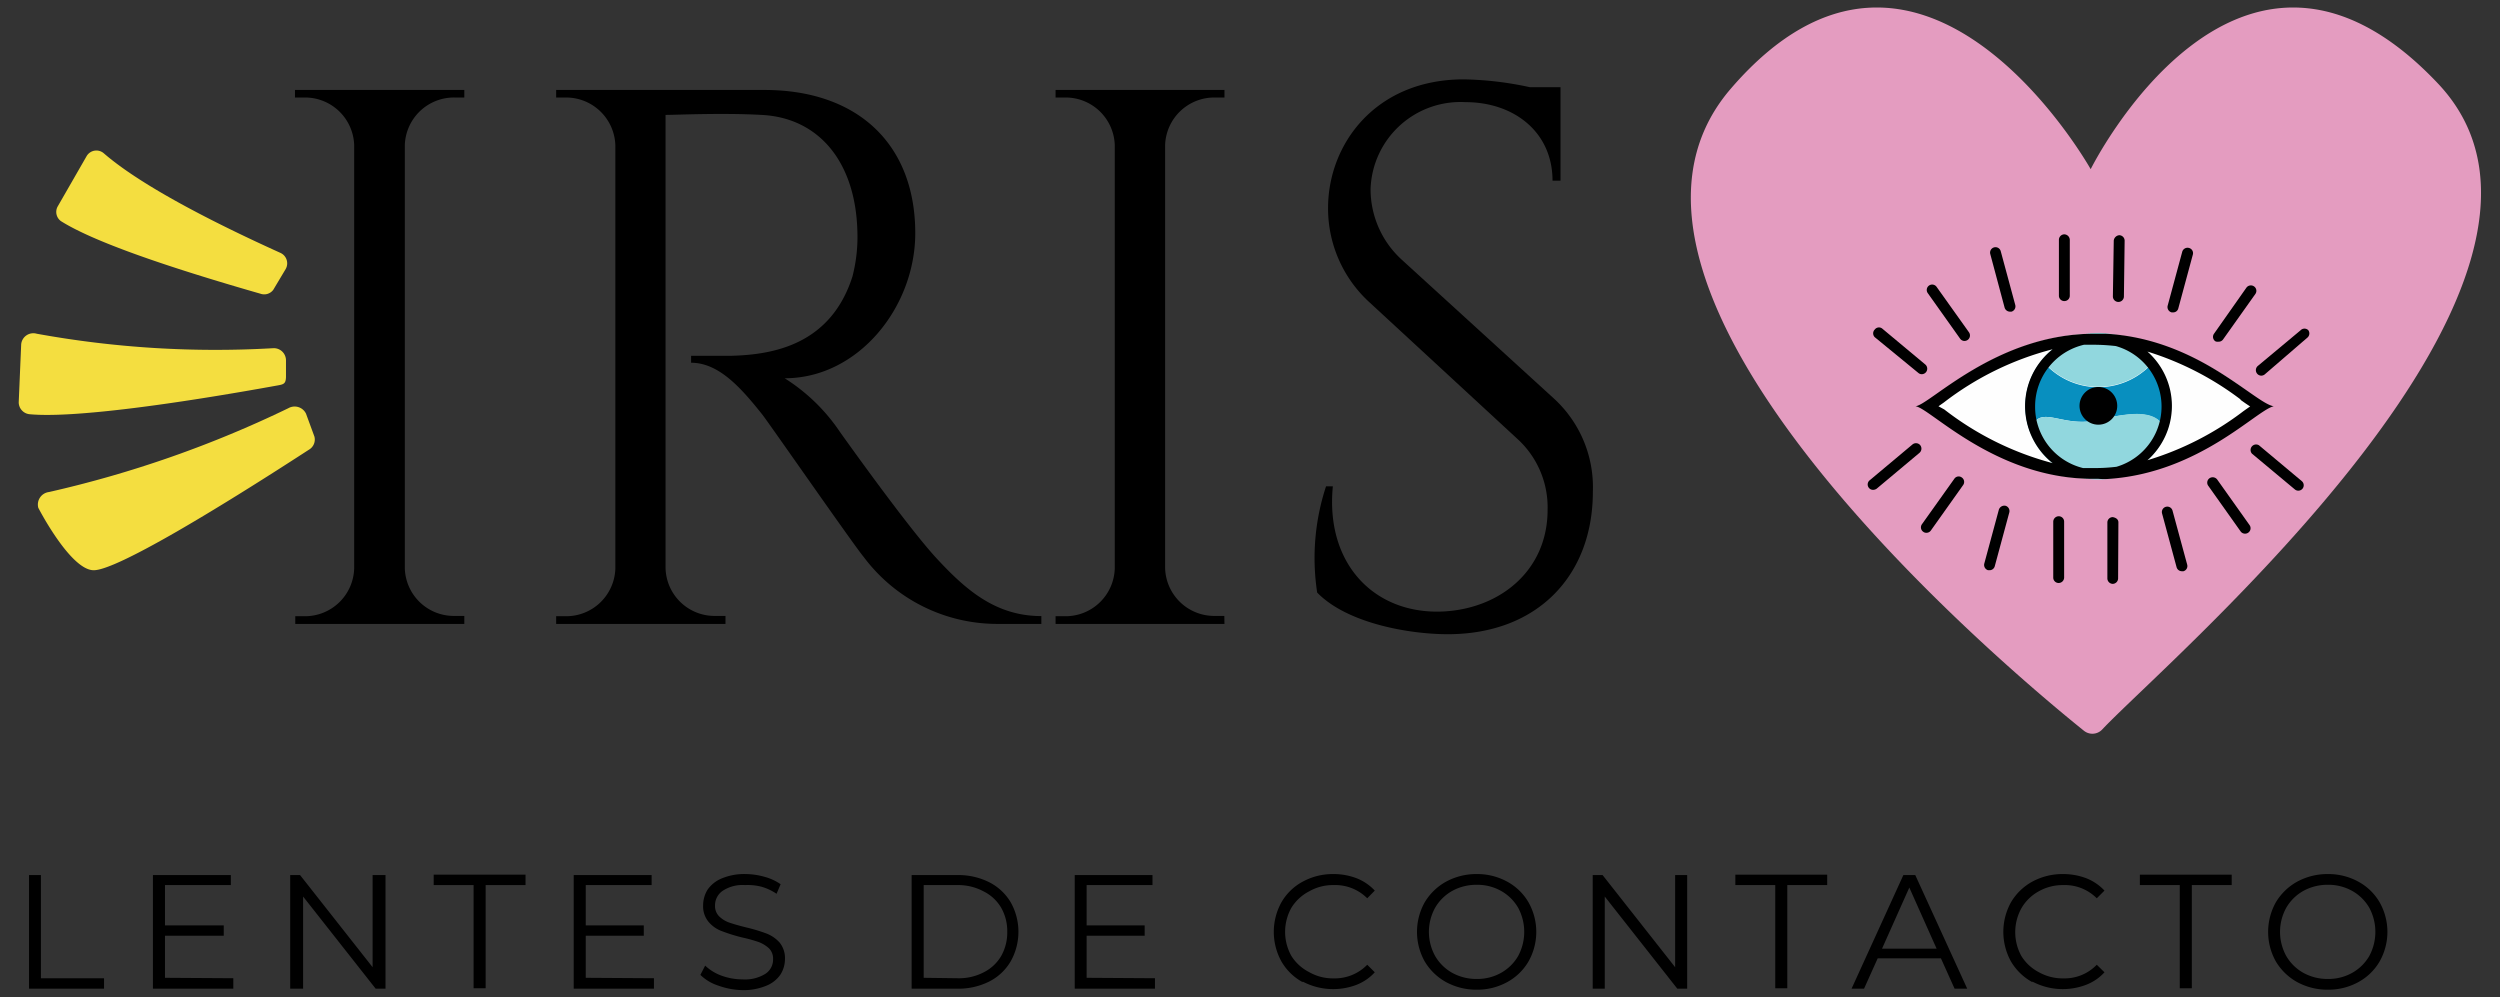 <?xml version="1.0" encoding="UTF-8"?>
<svg xmlns="http://www.w3.org/2000/svg" id="af9f5029-5149-476d-863c-674319646742" data-name="Capa 1" width="172.3" height="68.72" viewBox="0 0 172.3 68.72">
  <rect x="0" y="0" width="172.3" height="68.72" fill="#333333" stroke="none"/>
  <defs>
    <style>
      .a44ca250-8705-45f4-ac8e-ccfac7705e10 {
        fill: #f4de40;
      }

      .b6feda1d-82bc-4c17-ab6b-116bbb1bf689 {
        fill: #e49cc0;
      }

      .a1882e95-ee56-4553-b07e-2b8ec86ca985 {
        fill: #fefefe;
      }

      .acaea937-b91b-44fa-8018-6d5363b3b7f2 {
        fill: #088fbf;
      }

      .ba8686f3-5020-465f-ae35-2fab60a8971c {
        fill: #91d7de;
      }
    </style>
  </defs>
  <g>
    <path d="M32,43H20.35v-.53H21a3.39,3.39,0,0,0,3.41-3.3V10A3.39,3.39,0,0,0,21,6.72h-.67V6.2H32v.52h-.67A3.39,3.39,0,0,0,27.9,10V39.15a3.38,3.38,0,0,0,3.41,3.3H32Z"></path>
    <path d="M52.68,6.2c6.45,0,10.4,3.75,10.4,9.87,0,5.09-3.92,10-9,10a12.82,12.82,0,0,1,3.81,3.7s4.59,6.47,6.64,8.69,4.11,4,7.24,4V43H68.81a11.49,11.49,0,0,1-9.28-4.61c-.61-.71-6.6-9.33-7-9.83C51.13,26.81,49.58,25,47.63,25v-.48s1.21,0,2.82,0c2.76-.08,6.79-.72,8.3-5.46a10.91,10.91,0,0,0,.34-3.14c-.13-4.75-2.64-7.8-6.6-8-2.71-.15-5.93,0-6.62,0V39.15a3.38,3.38,0,0,0,3.4,3.3H50V43H38.33v-.53H39a3.39,3.39,0,0,0,3.41-3.27V10A3.4,3.4,0,0,0,39,6.72h-.67V6.2Z"></path>
    <path d="M84.39,43H72.75v-.53h.67a3.39,3.39,0,0,0,3.41-3.3V10a3.39,3.39,0,0,0-3.41-3.28h-.67V6.2H84.39v.52h-.67A3.39,3.39,0,0,0,80.3,10V39.15a3.39,3.39,0,0,0,3.41,3.3h.67Z"></path>
    <path d="M107.11,27.48a8.28,8.28,0,0,1,2.67,6.41c0,5.81-3.85,9.82-10,9.82-2.61,0-6.92-.73-9-2.87a15.81,15.81,0,0,1,.61-7.32h.47c-.53,5.41,2.94,8.88,7.67,8.62,3.89-.22,7.13-2.84,7.13-7a6.38,6.38,0,0,0-2.09-4.9L94.41,20.86a8.76,8.76,0,0,1-2.88-6.52c0-4.42,3.28-8.87,9.35-8.87a23,23,0,0,1,4.56.54h2.11v6.44H107c0-3.36-2.67-5.41-6-5.41a6.2,6.2,0,0,0-6.54,6,6.57,6.57,0,0,0,2.14,4.85Z"></path>
  </g>
  <path class="a44ca250-8705-45f4-ac8e-ccfac7705e10" d="M17.94,20.24c-6.55-1.88-11.52-3.6-13.74-5a.78.78,0,0,1-.23-1l2-3.48a.78.78,0,0,1,1.19-.19c2.31,2,6.71,4.39,12.17,6.86a.79.79,0,0,1,.36,1.11l-.86,1.44A.78.78,0,0,1,17.94,20.24Z"></path>
  <path class="a44ca250-8705-45f4-ac8e-ccfac7705e10" d="M19.21,26.55c-7.38,1.34-14.23,2.27-17.15,2a.83.83,0,0,1-.77-.82l.17-4A.84.84,0,0,1,2.53,23a68.74,68.74,0,0,0,16.26,1,.84.84,0,0,1,.92.83V26C19.69,26.39,19.6,26.48,19.21,26.55Z"></path>
  <path class="a44ca250-8705-45f4-ac8e-ccfac7705e10" d="M21.28,31C14.69,35.28,8.11,39.23,6.5,39.3S2.64,35,2.64,35a.87.87,0,0,1,.74-1.09,76.85,76.85,0,0,0,16.5-5.78.87.87,0,0,1,1.21.38l.58,1.58A.81.81,0,0,1,21.28,31Z"></path>
  <path class="b6feda1d-82bc-4c17-ab6b-116bbb1bf689" d="M144.89,50.27a.93.93,0,0,1-1.27.09c-5.31-4.27-36.37-30.25-24.34-44.24,13.14-15.28,24.81,5.54,24.81,5.54S154.24-8.8,168,5.73C180.66,19.05,149.32,45.55,144.89,50.27Z"></path>
  <path class="a1882e95-ee56-4553-b07e-2b8ec86ca985" d="M156.14,28s-5.28-5-11.79-5-11.79,5-11.79,5,5.28,5,11.79,5S156.14,28,156.14,28Z"></path>
  <g>
    <path class="acaea937-b91b-44fa-8018-6d5363b3b7f2" d="M149.64,28a5,5,0,0,1-.33,1.79c-.48-1.32-1.69-1.56-4.69-.85-2.62.62-4.1-1.29-4.71.82a4.87,4.87,0,0,1-.32-1.76,4.92,4.92,0,0,1,1.14-3.17,5,5,0,0,0,7.78,0A5,5,0,0,1,149.64,28Z"></path>
    <path class="ba8686f3-5020-465f-ae35-2fab60a8971c" d="M148.51,24.8a5,5,0,0,1-7.78,0,5,5,0,0,1,7.78,0Z"></path>
    <path class="ba8686f3-5020-465f-ae35-2fab60a8971c" d="M149.31,29.76a5,5,0,0,1-9.4,0c.61-2.11,2.09-.2,4.71-.82C147.62,28.2,148.83,28.44,149.31,29.76Z"></path>
    <g>
      <path d="M132.21,25.7a.36.36,0,0,0,.24.09.38.38,0,0,0,.29-.14.38.38,0,0,0-.05-.53l-2.95-2.46a.36.36,0,0,0-.53.05.37.37,0,0,0,0,.53Z"></path>
      <path d="M135.09,23.34a.38.38,0,0,0,.3.16.41.41,0,0,0,.22-.07.38.38,0,0,0,.09-.53l-2.23-3.13a.37.37,0,1,0-.61.43Z"></path>
      <path d="M138.16,21.21a.39.39,0,0,0,.37.27h.1a.38.38,0,0,0,.26-.47l-1-3.7a.37.37,0,0,0-.72.2Z"></path>
      <path d="M142.28,20.75h0a.37.37,0,0,0,.37-.38l0-3.84a.39.39,0,0,0-.38-.38.38.38,0,0,0-.37.39l0,3.84A.37.37,0,0,0,142.28,20.75Z"></path>
      <path d="M159.09,22.76a.37.37,0,0,0-.53,0l-2.95,2.46a.38.38,0,0,0-.05.53.37.37,0,0,0,.29.14.38.38,0,0,0,.24-.09L159,23.29A.38.38,0,0,0,159.09,22.76Z"></path>
      <path d="M152.9,23.55a.37.37,0,0,0,.31-.15l2.23-3.14a.37.37,0,0,0-.09-.52.38.38,0,0,0-.53.09L152.59,23a.37.37,0,0,0,.09.52A.38.38,0,0,0,152.9,23.55Z"></path>
      <path d="M149.67,21.53h.1a.36.36,0,0,0,.36-.28l1-3.7a.37.37,0,0,0-.26-.46.38.38,0,0,0-.47.26l-1,3.7A.38.38,0,0,0,149.67,21.53Z"></path>
      <path d="M146,20.81h0a.38.38,0,0,0,.38-.37l.05-3.85a.38.38,0,0,0-.37-.38.42.42,0,0,0-.38.37l-.06,3.85A.38.38,0,0,0,146,20.81Z"></path>
      <path d="M155.69,30.69a.38.38,0,0,0-.48.58l2.95,2.46a.37.37,0,1,0,.48-.57Z"></path>
      <path d="M152.81,33.05a.39.39,0,0,0-.53-.09.37.37,0,0,0-.08.53l2.22,3.13a.37.37,0,0,0,.31.16.36.36,0,0,0,.22-.07.37.37,0,0,0,.09-.52Z"></path>
      <path d="M149.73,35.19a.37.37,0,1,0-.72.2l1,3.7a.38.38,0,0,0,.37.28l.1,0a.37.37,0,0,0,.26-.46Z"></path>
      <path d="M145.61,35.64a.37.37,0,0,0-.37.38l0,3.85a.38.38,0,0,0,.37.37h0a.38.38,0,0,0,.37-.38L146,36C146,35.8,145.84,35.68,145.61,35.64Z"></path>
      <path d="M132.34,30.68a.38.38,0,0,0-.53-.05l-2.95,2.47a.37.37,0,0,0-.05.53.36.36,0,0,0,.29.13.43.43,0,0,0,.24-.08l2.95-2.47A.38.38,0,0,0,132.34,30.68Z"></path>
      <path d="M134.69,33l-2.23,3.13a.37.37,0,0,0,.09.52.34.34,0,0,0,.22.07.37.37,0,0,0,.3-.15l2.23-3.14a.37.37,0,0,0-.09-.52A.36.36,0,0,0,134.69,33Z"></path>
      <path d="M138.23,34.86a.4.4,0,0,0-.47.27l-1,3.7a.38.38,0,0,0,.26.47h.1a.37.37,0,0,0,.36-.28l1-3.7A.38.38,0,0,0,138.23,34.86Z"></path>
      <path d="M141.89,35.58h0a.38.38,0,0,0-.38.37l0,3.85a.37.37,0,0,0,.37.38h0a.38.38,0,0,0,.38-.37l0-3.85A.37.37,0,0,0,141.89,35.58Z"></path>
      <path d="M145.41,33c6.21-.45,10.14-4.77,11.3-5-1.31-.19-5.23-4.67-11.61-5l-.68,0h-.07c-6.83,0-11.43,5-12.36,5,.92,0,5.47,5,12.23,5,.13,0,.26,0,.4,0A4.15,4.15,0,0,0,145.41,33Zm-5.15-5a4.36,4.36,0,0,1,3.37-4.24l.72,0a14,14,0,0,1,1.47.09,4.33,4.33,0,0,1,.05,8.32,12.54,12.54,0,0,1-1.52.09q-.4,0-.78,0A4.34,4.34,0,0,1,140.26,28Zm14.16-.44c.24.17.45.32.66.45l-.44.31A20.85,20.85,0,0,1,148,31.72a5,5,0,0,0,0-7.49A20.8,20.8,0,0,1,154.42,27.53ZM134,28.22,133.6,28l.37-.26a20.79,20.79,0,0,1,7.5-3.67,5,5,0,0,0,0,7.85A20.87,20.87,0,0,1,134,28.22Z"></path>
    </g>
  </g>
  <circle cx="144.62" cy="27.97" r="1.3"></circle>
  <g>
    <path d="M2,60.31h.82v7.11H7.17v.72H2Z"></path>
    <path d="M16.08,67.42v.72H10.54V60.31h5.37V61H11.37v2.78h4.05v.71H11.37v2.9Z"></path>
    <path d="M26.57,60.31v7.83h-.68l-5-6.35v6.35H20V60.31h.68l5,6.35V60.31Z"></path>
    <path d="M32.64,61H29.89v-.72h6.33V61H33.47v7.11h-.83Z"></path>
    <path d="M45.07,67.42v.72H39.54V60.31h5.37V61H40.37v2.78h4v.71h-4v2.9Z"></path>
    <path d="M49.51,67.93a3.14,3.14,0,0,1-1.24-.74l.33-.64a3.24,3.24,0,0,0,1.12.69,4.28,4.28,0,0,0,1.46.26,2.67,2.67,0,0,0,1.58-.39,1.17,1.17,0,0,0,.52-1,1,1,0,0,0-.28-.75,2.23,2.23,0,0,0-.7-.43,10,10,0,0,0-1.15-.32,11.59,11.59,0,0,1-1.41-.44,2.17,2.17,0,0,1-.9-.63,1.66,1.66,0,0,1-.38-1.15,2.05,2.05,0,0,1,.31-1.08,2.21,2.21,0,0,1,1-.78,4,4,0,0,1,1.61-.29,4.88,4.88,0,0,1,1.31.19,3.55,3.55,0,0,1,1.11.51l-.28.66a3.6,3.6,0,0,0-1.05-.49A3.84,3.84,0,0,0,51.35,61a2.48,2.48,0,0,0-1.55.4,1.21,1.21,0,0,0-.52,1,1,1,0,0,0,.28.75,1.86,1.86,0,0,0,.72.44c.29.1.67.21,1.16.33a11.46,11.46,0,0,1,1.39.42,2.35,2.35,0,0,1,.9.62,1.7,1.7,0,0,1,.37,1.14,2,2,0,0,1-.32,1.08,2.16,2.16,0,0,1-1,.77,4.08,4.08,0,0,1-1.62.29A5.18,5.18,0,0,1,49.51,67.93Z"></path>
    <path d="M62.83,60.31H66a4.71,4.71,0,0,1,2.19.5,3.63,3.63,0,0,1,1.47,1.38,4.15,4.15,0,0,1,0,4.06,3.58,3.58,0,0,1-1.47,1.39,4.71,4.71,0,0,1-2.19.5H62.83ZM66,67.42a3.68,3.68,0,0,0,1.8-.41A2.89,2.89,0,0,0,69,65.89a3.29,3.29,0,0,0,.42-1.67A3.25,3.25,0,0,0,69,62.56a2.89,2.89,0,0,0-1.2-1.12A3.68,3.68,0,0,0,66,61H63.66v6.39Z"></path>
    <path d="M79.6,67.42v.72H74.07V60.31h5.36V61H74.89v2.78h4v.71h-4v2.9Z"></path>
    <path d="M89.78,67.69a3.76,3.76,0,0,1-1.46-1.42,4.21,4.21,0,0,1,0-4.09,3.72,3.72,0,0,1,1.47-1.42,4.33,4.33,0,0,1,2.1-.52,4.43,4.43,0,0,1,1.61.29,3.43,3.43,0,0,1,1.25.85l-.52.53A3.11,3.11,0,0,0,91.91,61a3.28,3.28,0,0,0-1.68.43A3.11,3.11,0,0,0,89,62.57a3.4,3.4,0,0,0,0,3.31A3.11,3.11,0,0,0,90.23,67a3.28,3.28,0,0,0,1.68.43,3.12,3.12,0,0,0,2.32-.94l.52.52a3.33,3.33,0,0,1-1.25.86,4.51,4.51,0,0,1-3.72-.22Z"></path>
    <path d="M99.67,67.69a3.91,3.91,0,0,1-1.48-1.43,4.17,4.17,0,0,1,0-4.07,3.91,3.91,0,0,1,1.48-1.43,4.37,4.37,0,0,1,2.11-.52,4.29,4.29,0,0,1,2.09.52,3.79,3.79,0,0,1,1.47,1.42,4.14,4.14,0,0,1,0,4.09,3.79,3.79,0,0,1-1.47,1.42,4.29,4.29,0,0,1-2.09.52A4.37,4.37,0,0,1,99.67,67.69Zm3.78-.64a3.13,3.13,0,0,0,1.18-1.16,3.51,3.51,0,0,0,0-3.33,3.13,3.13,0,0,0-1.18-1.16,3.34,3.34,0,0,0-1.67-.42,3.44,3.44,0,0,0-1.69.42,3.13,3.13,0,0,0-1.18,1.16,3.44,3.44,0,0,0,0,3.33,3.13,3.13,0,0,0,1.18,1.16,3.44,3.44,0,0,0,1.69.42A3.34,3.34,0,0,0,103.45,67.05Z"></path>
    <path d="M116.28,60.31v7.83h-.68l-5-6.35v6.35h-.83V60.31h.68l5,6.35V60.31Z"></path>
    <path d="M122.35,61H119.6v-.72h6.33V61h-2.75v7.11h-.83Z"></path>
    <path d="M133.77,66.05h-4.36l-.94,2.09h-.86l3.57-7.83H132l3.58,7.83h-.87Zm-.3-.67-1.88-4.21-1.88,4.21Z"></path>
    <path d="M140.07,67.69a3.86,3.86,0,0,1-1.47-1.42,4.21,4.21,0,0,1,0-4.09,3.86,3.86,0,0,1,1.47-1.42,4.37,4.37,0,0,1,2.11-.52,4.47,4.47,0,0,1,1.61.29,3.43,3.43,0,0,1,1.25.85l-.53.53A3.1,3.1,0,0,0,142.2,61a3.35,3.35,0,0,0-1.69.43,3.09,3.09,0,0,0-1.19,1.16,3.4,3.4,0,0,0,0,3.31A3.09,3.09,0,0,0,140.51,67a3.35,3.35,0,0,0,1.69.43,3.08,3.08,0,0,0,2.31-.94l.53.52a3.29,3.29,0,0,1-1.26.86,4.49,4.49,0,0,1-3.71-.22Z"></path>
    <path d="M150.23,61h-2.75v-.72h6.33V61h-2.75v7.11h-.83Z"></path>
    <path d="M158.33,67.69a3.91,3.91,0,0,1-1.48-1.43,4.17,4.17,0,0,1,0-4.07,3.91,3.91,0,0,1,1.48-1.43,4.37,4.37,0,0,1,2.11-.52,4.29,4.29,0,0,1,2.09.52A3.79,3.79,0,0,1,164,62.18a4.14,4.14,0,0,1,0,4.09,3.79,3.79,0,0,1-1.47,1.42,4.29,4.29,0,0,1-2.09.52A4.37,4.37,0,0,1,158.33,67.69Zm3.78-.64a3.13,3.13,0,0,0,1.18-1.16,3.51,3.51,0,0,0,0-3.33,3.13,3.13,0,0,0-1.18-1.16,3.34,3.34,0,0,0-1.67-.42,3.44,3.44,0,0,0-1.69.42,3.13,3.13,0,0,0-1.18,1.16,3.44,3.44,0,0,0,0,3.33,3.13,3.13,0,0,0,1.18,1.16,3.44,3.44,0,0,0,1.69.42A3.34,3.34,0,0,0,162.11,67.05Z"></path>
  </g>
</svg>
